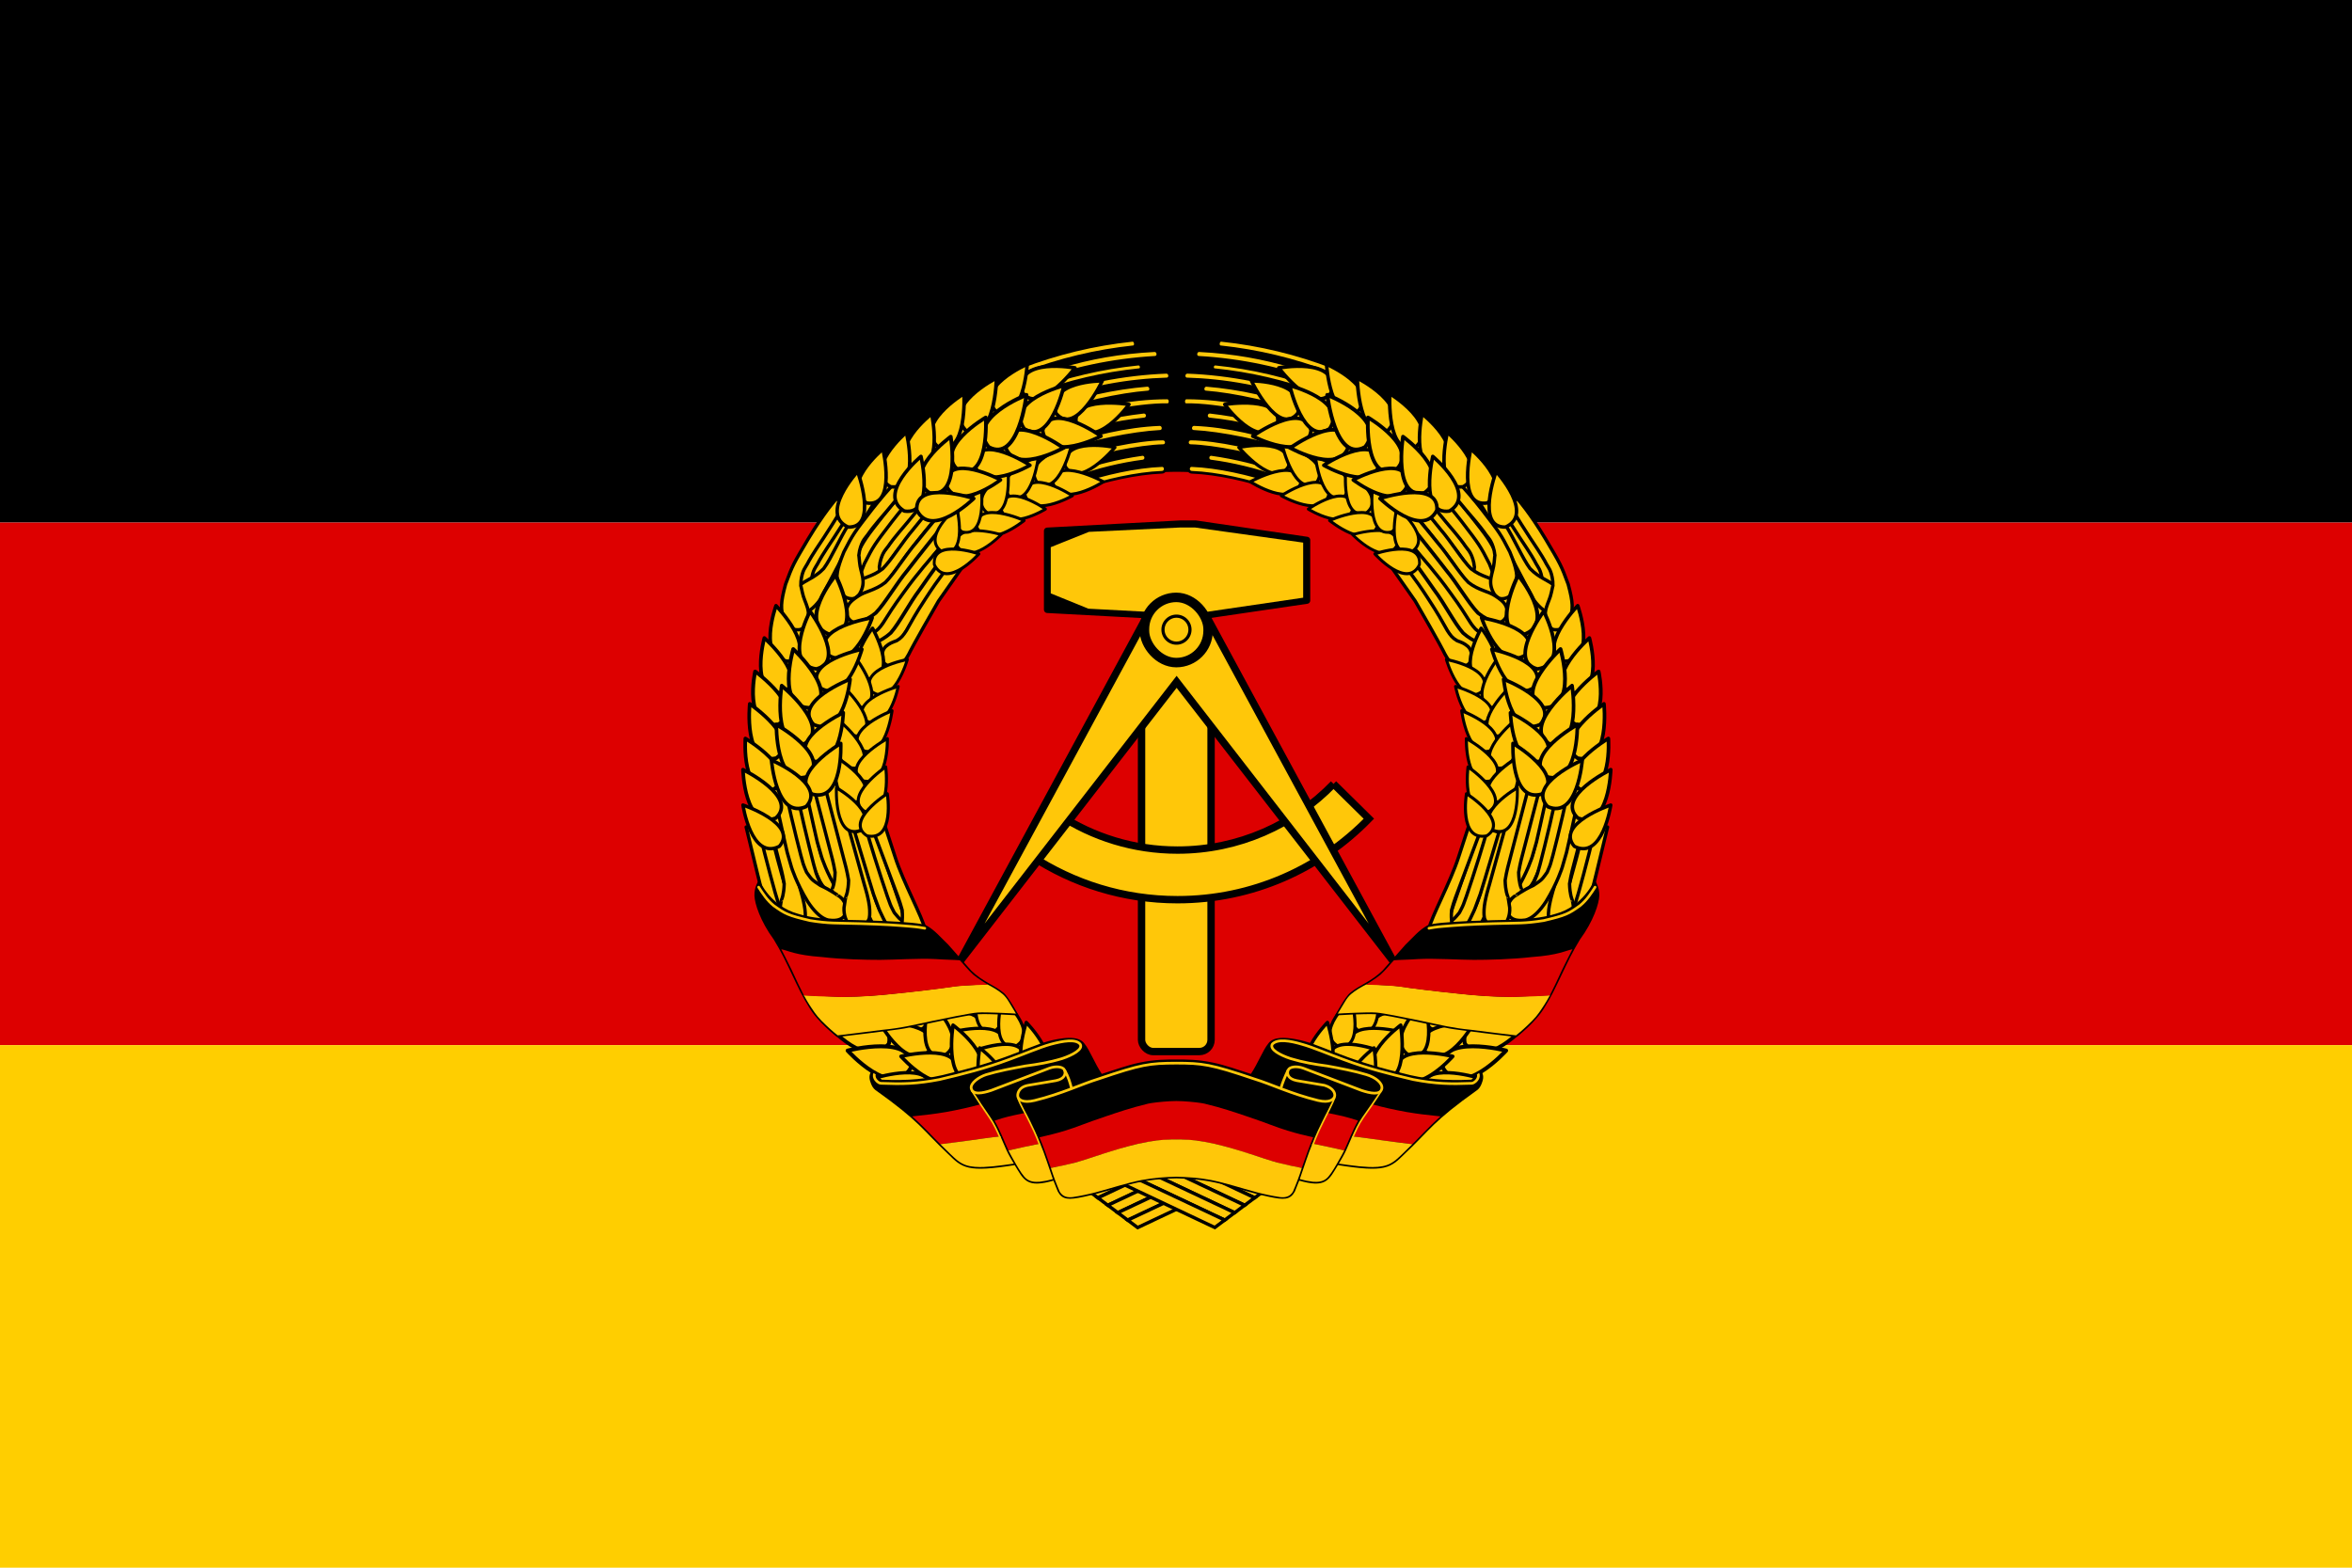 <?xml version="1.0" encoding="UTF-8" standalone="no"?>
<!-- Created with Inkscape (http://www.inkscape.org/) -->

<svg
   xmlns:dc="http://purl.org/dc/elements/1.1/"
   xmlns:cc="http://creativecommons.org/ns#"
   xmlns:rdf="http://www.w3.org/1999/02/22-rdf-syntax-ns#"
   xmlns:svg="http://www.w3.org/2000/svg"
   xmlns="http://www.w3.org/2000/svg"
   xmlns:xlink="http://www.w3.org/1999/xlink"
   version="1.0"
   width="900"
   height="600"
   id="svg4463"
   viewBox="0 0 900 600">
  <defs
     id="defs4667" />
  <g
     transform="translate(-50,0)"
     id="g6781">
    <rect
       width="900"
       height="200"
       x="50"
       y="0"
       id="rect603"
       style="fill:#000000" />
    <rect
       width="900"
       height="200"
       x="50"
       y="200"
       id="rect604"
       style="fill:#dd0000" />
    <rect
       width="900"
       height="200"
       x="50"
       y="400"
       id="rect605"
       style="fill:#ffce00" />
    <g
       transform="matrix(0.205,0,0,0.205,333.5,254.741)"
       id="g13783">
      <path
         d="m 1351.011,228.285 a 520.001,570.515 0 1 1 -1040.001,0 520.001,570.515 0 1 1 1040.001,0 z"
         transform="matrix(1.091,0,0,1.005,-93.109,-17.033)"
         id="path11866"
         style="fill:#dd0000;fill-opacity:1;stroke:#000000;stroke-width:5;stroke-linecap:round;stroke-linejoin:miter;stroke-miterlimit:4;stroke-opacity:0;stroke-dasharray:none" />
      <g
         transform="translate(-896.575,-1479.218)"
         id="g2219">
        <use
           transform="matrix(-1,0,0,1,3344.188,-55.4)"
           id="use3755"
           x="0"
           y="0"
           width="744.094"
           height="1052.362"
           xlink:href="#path1459" />
        <use
           transform="matrix(-1,0,0,1,3362.762,-41.478)"
           id="use3753"
           x="0"
           y="0"
           width="744.094"
           height="1052.362"
           xlink:href="#path1459" />
        <use
           transform="matrix(-1,0,0,1,3381.317,-27.626)"
           id="use3751"
           x="0"
           y="0"
           width="744.094"
           height="1052.362"
           xlink:href="#path1459" />
        <use
           transform="matrix(-1,0,0,1,3399.832,-13.725)"
           id="use3749"
           x="0"
           y="0"
           width="744.094"
           height="1052.362"
           xlink:href="#path1459" />
        <use
           transform="matrix(-1,0,0,1,3418.376,0.166)"
           id="use3747"
           x="0"
           y="0"
           width="744.094"
           height="1052.362"
           xlink:href="#path1459" />
        <use
           transform="translate(74.619,-55.507)"
           id="use2229"
           x="0"
           y="0"
           width="744.094"
           height="1052.362"
           xlink:href="#path1459" />
        <use
           transform="translate(55.839,-41.547)"
           id="use2227"
           x="0"
           y="0"
           width="744.094"
           height="1052.362"
           xlink:href="#path1459" />
        <use
           transform="translate(37.06,-27.587)"
           id="use2225"
           x="0"
           y="0"
           width="744.094"
           height="1052.362"
           xlink:href="#path1459" />
        <use
           transform="translate(18.475,-13.765)"
           id="use2222"
           x="0"
           y="0"
           width="744.094"
           height="1052.362"
           xlink:href="#path1459" />
        <path
           d="m 1605.675,2445.314 175.518,82.975 18.545,-13.92 -164.755,-77.689 -29.308,8.634 z"
           id="path1459"
           style="fill:#ffc709;fill-opacity:1;fill-rule:evenodd;stroke:#000000;stroke-width:6.25;stroke-linecap:butt;stroke-linejoin:miter;stroke-miterlimit:4;stroke-opacity:1;stroke-dasharray:none" />
      </g>
      <g
         transform="translate(-896.575,-1479.218)"
         id="g1991">
        <path
           d="m 1718.029,1214.375 -249.531,13.406 0,66.594 0,13.812 0,66.594 249.531,13.406 27.031,0 208.062,-30.562 0,-49.438 0,-13.812 0,-49.438 -208.062,-30.562 -27.031,0 z"
           id="rect2939"
           style="fill:#000000;fill-opacity:1;stroke:#000000;stroke-width:12.5;stroke-linecap:butt;stroke-linejoin:round;stroke-miterlimit:5;stroke-opacity:1;stroke-dashoffset:0" />
        <rect
           width="129.763"
           height="734.849"
           rx="21.866"
           ry="21.866"
           x="1644.46"
           y="1464.953"
           id="rect15740"
           style="fill:#ffc709;fill-opacity:1;stroke:#000000;stroke-width:13.75;stroke-linecap:butt;stroke-linejoin:round;stroke-miterlimit:4;stroke-opacity:1;stroke-dashoffset:0" />
        <path
           d="m 2002.873,1700.094 c -73.748,76.148 -176.982,123.562 -291.281,123.562 -81.712,0 -157.749,-24.284 -221.437,-65.906 l -51.906,76.719 c 78.503,51.663 172.402,81.812 273.343,81.812 140.092,0 266.668,-58.007 357.218,-151.187 l -65.937,-65 z"
           id="path2826"
           style="fill:#ffc709;fill-opacity:1;stroke:#000000;stroke-width:13.75;stroke-linecap:butt;stroke-linejoin:miter;stroke-miterlimit:4;stroke-opacity:1;stroke-dashoffset:0" />
        <path
           d="m 1662.748,1371.5 -357.406,660.156 404.593,-522.125 404.624,522.125 -357.374,-660.156 -47.219,66.312 -47.219,-66.312 z"
           id="path1305"
           style="fill:#ffc709;fill-opacity:1;fill-rule:evenodd;stroke:#000000;stroke-width:13.75;stroke-linecap:butt;stroke-linejoin:miter;stroke-miterlimit:4;stroke-opacity:1" />
        <path
           d="m 1717.596,1221.353 -171.404,8.214 -71.18,28.572 0,86.284 70.25,28.572 172.334,9.145 26.279,0 202.27,-29.668 0,-44.337 0,-12.777 0,-45.732 -202.27,-28.272 -26.279,0 z"
           id="path2072"
           style="fill:#ffc709;fill-opacity:1;stroke:#00ca00;stroke-width:0;stroke-linecap:butt;stroke-linejoin:round;stroke-miterlimit:5;stroke-opacity:1;stroke-dashoffset:0" />
        <rect
           width="118.793"
           height="121.744"
           rx="59.397"
           ry="59.397"
           x="1649.899"
           y="1351.864"
           id="rect8156"
           style="fill:#ffc709;fill-opacity:1;stroke:#000000;stroke-width:17.717;stroke-linecap:butt;stroke-linejoin:round;stroke-miterlimit:5;stroke-opacity:1;stroke-dashoffset:0" />
        <path
           d="m 1734.846,1412.916 a 26.518,26.518 0 1 1 -53.036,0 26.518,26.518 0 1 1 53.036,0 z"
           transform="matrix(0.949,0,0,0.949,88.46,71.264)"
           id="path13464"
           style="fill:#ffc709;fill-opacity:1;stroke:#000000;stroke-width:6.25;stroke-linecap:butt;stroke-linejoin:round;stroke-miterlimit:4;stroke-opacity:1;stroke-dashoffset:0" />
      </g>
      <g
         transform="translate(-896.575,-1479.218)"
         id="g10675">
        <path
           d="m 1247.353,2299.715 -224.596,-251.161 -88.148,-315.159 31.395,-291.009 143.693,-278.934 222.181,-171.466 132.826,-49.508 37.433,54.338 65.205,19.32 -37.433,31.395 -4.83,80.903 -227.011,148.523 -137.655,229.426 -13.283,258.406 68.828,224.596 263.236,251.161 -231.841,59.168 z"
           id="path2946"
           style="fill:#ffc709;fill-opacity:1;fill-rule:evenodd;stroke:none" />
        <g
           id="g27242">
          <use
             transform="matrix(0.999,-0.033,0.033,0.999,-82.221,115.899)"
             id="use8212"
             x="0"
             y="0"
             width="744.094"
             height="1052.362"
             xlink:href="#path3660" />
          <use
             transform="matrix(0.999,-0.036,0.036,0.999,-151.97,83.458)"
             id="use8978"
             x="0"
             y="0"
             width="744.094"
             height="1052.362"
             xlink:href="#path8216" />
          <use
             transform="translate(-120.225,6.374)"
             id="use8976"
             x="0"
             y="0"
             width="744.094"
             height="1052.362"
             xlink:href="#path8216" />
          <use
             transform="matrix(1,-0.02,0.02,1,-84.543,89.982)"
             id="use6694"
             x="0"
             y="0"
             width="744.094"
             height="1052.362"
             xlink:href="#path3660" />
          <use
             transform="matrix(0.886,1.766287e-4,-1.968885e-4,0.988,147.291,-0.549)"
             id="use8990"
             x="0"
             y="0"
             width="744.094"
             height="1052.362"
             xlink:href="#path3660" />
          <use
             transform="translate(56.086,-19.554)"
             id="use8994"
             x="0"
             y="0"
             width="744.094"
             height="1052.362"
             xlink:href="#path3660" />
          <use
             transform="translate(-25.226,-14.844)"
             id="use8992"
             x="0"
             y="0"
             width="744.094"
             height="1052.362"
             xlink:href="#path8216" />
          <use
             transform="matrix(0.998,-0.061,0.061,0.998,-49.463,100.426)"
             id="use8980"
             x="0"
             y="0"
             width="744.094"
             height="1052.362"
             xlink:href="#path8216" />
          <use
             transform="matrix(1,-0.03,0.03,1,80.701,100.789)"
             id="use8982"
             x="0"
             y="0"
             width="744.094"
             height="1052.362"
             xlink:href="#path3660" />
          <use
             transform="translate(23.908,16.696)"
             id="use8998"
             x="0"
             y="0"
             width="744.094"
             height="1052.362"
             xlink:href="#path3660" />
          <path
             d="m 991.042,1855.707 c 0,0 8.816,28.994 30.208,63.998 23.738,36.412 41.25,34.846 41.25,34.846 0,0 26.614,4.846 30.368,-15.942 1.408,-20.789 -12.669,-28.277 -12.669,-28.746 0,0.469 -15.356,-11.274 -35.194,-20.158 -17.023,-11.23 -15.931,-11.005 -25.785,-24.613 -6.1,-15.485 -4.219,-4.702 -19.219,-65.23 -15,-60.528 -21.254,-94.227 -21.723,-94.227 l -21.49,4.219 19.463,88.136 6.815,30.032 7.977,27.685 z"
             id="path3660"
             style="fill:#ffc709;fill-opacity:1;fill-rule:evenodd;stroke:#000000;stroke-width:6.25;stroke-linecap:butt;stroke-linejoin:round;stroke-miterlimit:4;stroke-opacity:1" />
          <path
             d="m 1049.228,1688.656 40.824,156.987 c 0,0 4.887,17.056 7.605,34.465 -0.567,20.693 -4.535,28.816 -4.535,28.816 -0.469,0 -2.601,10.942 -4.009,22.192 -0.939,15.473 5.575,26.246 5.575,25.777 0,0.469 4.996,8.281 20.158,9.688 17.508,-0.469 20.154,-12.969 20.154,-12.969 0,0 2.703,-1.25 1.977,-18.75 -0.727,-17.5 -9.477,-45 -9.477,-45 l -58.75,-211.999 -19.522,10.793 z"
             id="path8216"
             style="fill:#ffc709;fill-opacity:1;fill-rule:evenodd;stroke:#000000;stroke-width:6.25;stroke-linecap:butt;stroke-linejoin:round;stroke-miterlimit:4;stroke-opacity:1" />
          <use
             transform="matrix(0.997,-0.074,0.074,0.997,28.73,156.312)"
             id="use8988"
             x="0"
             y="0"
             width="744.094"
             height="1052.362"
             xlink:href="#path3660" />
          <path
             d="m 1130.624,1752.822 56.093,149.925 c 0,0 6.544,16.225 10.965,33.105 1.479,20.6 -1.665,29.215 -1.665,29.215 -0.467,0.066 -1.507,11.218 -1.796,22.572 0.594,15.476 8.134,25.242 8.088,24.776 0.046,0.465 5.785,7.508 21.001,6.768 17.363,-2.932 18.76,-15.7 18.76,-15.7 0,0 2.565,-16.636 -2.232,-32.949 -3.858,-20.536 -40.613,-87.867 -55.159,-133.384 l -32.425,-99.188 -21.631,14.861 z"
             id="use8984"
             style="fill:#ffc709;fill-opacity:1;fill-rule:evenodd;stroke:#000000;stroke-width:6.25;stroke-linecap:butt;stroke-linejoin:round;stroke-miterlimit:4;stroke-opacity:1" />
        </g>
        <g
           id="g27290">
          <use
             transform="translate(35.036,6.846)"
             id="use5966"
             x="0"
             y="0"
             width="744.094"
             height="1052.362"
             xlink:href="#path1399" />
          <use
             transform="translate(19.367,-0.654)"
             id="use5964"
             x="0"
             y="0"
             width="744.094"
             height="1052.362"
             xlink:href="#path1399" />
          <use
             transform="matrix(0.992,0.13,-0.13,0.992,310.78,-167.808)"
             id="use5968"
             x="0"
             y="0"
             width="744.094"
             height="1052.362"
             xlink:href="#path1399" />
          <use
             transform="matrix(0.989,-0.146,0.146,0.989,-295.502,158.912)"
             id="use5962"
             x="0"
             y="0"
             width="744.094"
             height="1052.362"
             xlink:href="#path5202" />
          <path
             d="m 1072.69,1170.142 c 0,0 -21.079,23.844 -50.19,72.22 -28.173,47.437 -29.369,49.377 -42.5,85 -9.377,34.684 -9.465,46.408 -2.965,65.781 8.376,15.619 16.577,18.907 24.215,19.219 7.643,0.312 11.566,-1.782 17.184,-10.414 11.25,-25.525 -2.931,-38.336 -7.184,-59.586 -4.254,-21.25 -2.492,-4.917 -2.5,-20.654 2.338,-20.899 8.904,-26.372 11.719,-32.003 4.223,-7.977 7.197,-13.982 30.781,-49.176 24.523,-37.539 36.25,-58.167 36.25,-58.167 0,0 2.586,-8.389 -3.079,-12.5 -5.433,-3.943 -11.731,0.28 -11.731,0.28 z"
             id="path1399"
             style="fill:#ffc709;fill-opacity:1;fill-rule:evenodd;stroke:#000000;stroke-width:6.25;stroke-linecap:butt;stroke-linejoin:miter;stroke-miterlimit:4;stroke-opacity:1" />
          <use
             transform="translate(-22.622,-33.453)"
             id="use5972"
             x="0"
             y="0"
             width="744.094"
             height="1052.362"
             xlink:href="#path5202" />
          <use
             transform="matrix(0.993,0.117,-0.117,0.993,309.186,-143.577)"
             id="use2920"
             x="0"
             y="0"
             width="744.094"
             height="1052.362"
             xlink:href="#path1399" />
          <use
             transform="translate(-5.051,-25.441)"
             id="use5970"
             x="0"
             y="0"
             width="744.094"
             height="1052.362"
             xlink:href="#path5202" />
          <use
             transform="matrix(0.993,0.121,-0.121,0.993,276.319,-169.598)"
             id="use2918"
             x="0"
             y="0"
             width="744.094"
             height="1052.362"
             xlink:href="#path1399" />
          <path
             d="m 1286.664,1173.427 c 0,0 -46.059,55.185 -62.915,76.435 -20.141,23.127 -40.427,57.023 -57.5,74.061 -19.888,15.631 -37.496,16.092 -51.25,25.939 -15.631,10.316 -19.061,15.934 -21.25,26.25 -1.719,14.069 10.527,26.25 25,23.75 14.004,0.316 32.5,-19.499 32.5,-19.499 0,0 25.15,-34.354 42.5,-58.001 38.466,-56.494 110.746,-137.5 110.746,-137.5 l -17.831,-11.435 z"
             id="path5202"
             style="fill:#ffc709;fill-opacity:1;fill-rule:evenodd;stroke:#000000;stroke-width:6.25;stroke-linecap:butt;stroke-linejoin:miter;stroke-miterlimit:4;stroke-opacity:1" />
          <use
             transform="matrix(1.106,-0.044,0.053,1.048,-211.825,44.918)"
             id="use5976"
             x="0"
             y="0"
             width="744.094"
             height="1052.362"
             xlink:href="#path5202" />
          <use
             transform="matrix(0.999,0.052,-0.052,0.999,30.627,-74.483)"
             id="use4442"
             x="0"
             y="0"
             width="744.094"
             height="1052.362"
             xlink:href="#path2922" />
          <use
             transform="matrix(1.125,-0.125,0.143,0.992,-325.248,250.87)"
             id="use5980"
             x="0"
             y="0"
             width="744.094"
             height="1052.362"
             xlink:href="#path5202" />
          <path
             d="m 1324.204,1275.253 c 0,0 -6.229,8.363 -58.655,83.359 -47.265,81.566 -54.299,96.83 -54.299,96.83 0,0 -7.486,15.67 -15.618,20.67 -8.132,5 -22.424,5.239 -26.882,2.188 -4.251,-2.909 -6.561,-3.277 -8.75,-18.439 1.096,-9.062 3.527,-12.779 7.088,-16.34 7.298,-6.149 11.134,-7.314 20.309,-10.76 8.973,-5.259 12.281,-10.049 18.115,-18.916 11.406,-20.209 16.454,-30.062 35.838,-59.656 25.087,-39.079 45.157,-63.142 68.334,-93.953 l 14.52,15.016 z"
             id="path2922"
             style="fill:#ffc709;fill-opacity:1;fill-rule:evenodd;stroke:#000000;stroke-width:6.25;stroke-linecap:butt;stroke-linejoin:miter;stroke-miterlimit:4;stroke-opacity:1" />
        </g>
        <g
           id="g27306">
          <path
             d="m 1627.156,871.969 c -72.039,7.589 -141.315,24.504 -206.531,49.656 l 5.562,11.156 c 65.151,-24.995 133.588,-41.325 202.969,-48.688 6.042,-0.687 4.704,-12.779 -2,-12.125 z"
             id="path2939"
             style="fill:#ffc709;fill-opacity:1;stroke:#000000;stroke-width:5.138;stroke-linecap:round;stroke-linejoin:round;stroke-miterlimit:4;stroke-opacity:1;stroke-dashoffset:0" />
          <path
             d="m 1668.812,891.219 c -66.162,3.428 -119.491,13.526 -174.594,29.625 -21.416,6.145 -42.544,13.261 -63.344,21.25 l 5.656,11.312 c 74.64,-28.389 153.643,-45.218 233.375,-49.75 7.35,-0.792 6.315,-12.317 -1.094,-12.438 z"
             id="path4497"
             style="fill:#ffc709;fill-opacity:1;stroke:#000000;stroke-width:5;stroke-linecap:round;stroke-linejoin:round;stroke-miterlimit:4;stroke-opacity:1;stroke-dashoffset:0" />
          <path
             d="m 1638.188,916.406 c -67.277,6.84 -133.733,22.317 -197,46.25 l 4.75,9.5 c 62.308,-23.443 127.749,-38.577 193.969,-45.375 6.136,-0.44 4.892,-10.942 -1.719,-10.375 z"
             id="path4523"
             style="fill:#ffc709;fill-opacity:1;stroke:#000000;stroke-width:5;stroke-linecap:round;stroke-linejoin:round;stroke-miterlimit:4;stroke-opacity:1;stroke-dashoffset:0" />
          <path
             d="m 1449.688,979.656 5.625,11.219 c 88.962,-32.381 168.245,-44.792 236.406,-46.812 7.067,-0.435 7.09,-11.94 -0.938,-12.375 -77.424,2.686 -166.493,19.968 -241.094,47.969 z"
             id="path4553"
             style="fill:#ffc709;fill-opacity:1;stroke:#000000;stroke-width:5;stroke-linecap:round;stroke-linejoin:round;stroke-miterlimit:4;stroke-opacity:1;stroke-dashoffset:0" />
          <path
             d="M 1654.688,956.062 C 1595.424,960.964 1528.736,974.903 1460,1000.25 l 5.75,11.469 c 59.114,-21.889 138.312,-39.447 191.094,-43.344 7.331,-1.085 5.606,-12.904 -2.156,-12.312 z"
             id="path4576"
             style="fill:#ffc709;fill-opacity:1;stroke:#000000;stroke-width:5;stroke-linecap:round;stroke-linejoin:round;stroke-miterlimit:4;stroke-opacity:1;stroke-dashoffset:0" />
          <path
             d="m 1471.375,1022.906 5.594,11.188 c 60.176,-22.089 158.977,-42.998 216.344,-42.031 6.196,-0.487 5.683,-12.044 -0.531,-12.531 -71.941,-0.037 -147.154,16.439 -221.406,43.375 z"
             id="path4611"
             style="fill:#ffc709;fill-opacity:1;stroke:#000000;stroke-width:5;stroke-linecap:round;stroke-linejoin:round;stroke-miterlimit:4;stroke-opacity:1;stroke-dashoffset:0" />
          <path
             d="m 1648.125,1006.219 c -56.398,6.454 -112.14,19.568 -165.531,39.094 l 5.594,11.156 c 50.277,-18.164 105.781,-32.172 161.375,-37.719 8.242,-1.158 7.092,-13.05 -1.438,-12.531 z"
             id="path4640"
             style="fill:#ffc709;fill-opacity:1;stroke:#000000;stroke-width:5;stroke-linecap:round;stroke-linejoin:round;stroke-miterlimit:4;stroke-opacity:1;stroke-dashoffset:0" />
          <path
             d="m 1493.75,1067.594 5.625,11.187 c 49.246,-17.663 127.052,-34.129 180,-36.875 7.696,-0.875 6.671,-12.483 -1.062,-12.687 -61.984,2.355 -129.527,19.075 -184.562,38.375 z"
             id="path4671"
             style="fill:#ffc709;fill-opacity:1;stroke:#000000;stroke-width:5;stroke-linecap:round;stroke-linejoin:round;stroke-miterlimit:4;stroke-opacity:1;stroke-dashoffset:0" />
          <path
             d="m 1683.906,1056.219 c -45.906,0.347 -126.339,17.259 -177.969,35.656 l 5.625,11.219 c 49.352,-17.463 130.653,-33.535 172.938,-34.531 8.523,-0.09 8.325,-12.254 -0.594,-12.344 z"
             id="path4700"
             style="fill:#ffc709;fill-opacity:1;stroke:#000000;stroke-width:5;stroke-linecap:round;stroke-linejoin:round;stroke-miterlimit:4;stroke-opacity:1;stroke-dashoffset:0" />
          <path
             d="m 1644.75,1085.25 c -43.047,6.133 -85.594,16.451 -126.656,30.906 l 5.594,11.156 c 39.216,-14.211 82.914,-24.7 123.656,-30.031 7.856,-1.662 5.986,-13.723 -2.594,-12.031 z"
             id="path4730"
             style="fill:#ffc709;fill-opacity:1;stroke:#000000;stroke-width:5;stroke-linecap:round;stroke-linejoin:round;stroke-miterlimit:4;stroke-opacity:1;stroke-dashoffset:0" />
          <path
             d="m 1682.312,1105.812 c -47.42,1.698 -109.339,15.642 -153.781,31.188 l 5.625,11.219 c 41.43,-14.296 100.578,-28.175 148.344,-29.906 8.659,-0.477 7.925,-13.029 -0.188,-12.5 z"
             id="path4762"
             style="fill:#ffc709;fill-opacity:1;stroke:#000000;stroke-width:5;stroke-linecap:round;stroke-linejoin:round;stroke-miterlimit:4;stroke-opacity:1;stroke-dashoffset:0" />
          <use
             transform="matrix(-0.343,0.887,-0.905,-0.334,3477.79,854.275)"
             id="use4450"
             x="0"
             y="0"
             width="744.094"
             height="1052.362"
             xlink:href="#path1334" />
          <use
             transform="matrix(-0.615,-0.669,-0.684,0.602,3316.868,691.159)"
             id="use2130"
             x="0"
             y="0"
             width="744.094"
             height="1052.362"
             xlink:href="#path1334" />
          <use
             transform="matrix(0.083,0.914,-0.907,0.084,3016.55,99.302)"
             id="use4466"
             x="0"
             y="0"
             width="744.094"
             height="1052.362"
             xlink:href="#path1334" />
          <use
             transform="matrix(-0.533,-0.689,-0.688,0.541,3192.195,841.391)"
             id="use2128"
             x="0"
             y="0"
             width="744.094"
             height="1052.362"
             xlink:href="#path1334" />
          <use
             transform="matrix(0.19,0.877,-0.878,0.19,2808.218,-31.802)"
             id="use4458"
             x="0"
             y="0"
             width="744.094"
             height="1052.362"
             xlink:href="#path1334" />
          <use
             transform="matrix(-0.491,-0.685,-0.654,0.547,3044.978,852.348)"
             id="use2126"
             x="0"
             y="0"
             width="744.094"
             height="1052.362"
             xlink:href="#path1334" />
          <use
             transform="matrix(0.366,0.78,-0.814,0.351,2481.48,-198.43)"
             id="use4460"
             x="0"
             y="0"
             width="744.094"
             height="1052.362"
             xlink:href="#path1334" />
          <use
             transform="matrix(-0.637,-0.598,-0.6,0.653,3042.67,610.864)"
             id="use4452"
             x="0"
             y="0"
             width="744.094"
             height="1052.362"
             xlink:href="#path1334" />
          <use
             transform="matrix(-0.67,-0.481,-0.485,0.675,2829.417,493.665)"
             id="use4454"
             x="0"
             y="0"
             width="744.094"
             height="1052.362"
             xlink:href="#path1334" />
          <use
             transform="matrix(0.371,0.758,-0.797,0.353,2397.734,-146.032)"
             id="use4462"
             x="0"
             y="0"
             width="744.094"
             height="1052.362"
             xlink:href="#path1334" />
          <use
             transform="matrix(0.463,0.718,-0.743,0.447,2175.161,-239.825)"
             id="use4464"
             x="0"
             y="0"
             width="744.094"
             height="1052.362"
             xlink:href="#path1334" />
          <use
             transform="matrix(-0.676,-0.537,-0.485,0.733,2793.343,479.053)"
             id="use4456"
             x="0"
             y="0"
             width="744.094"
             height="1052.362"
             xlink:href="#path1334" />
          <use
             transform="matrix(-0.346,1.022,-0.995,-0.353,3562.619,617.299)"
             id="use4468"
             x="0"
             y="0"
             width="744.094"
             height="1052.362"
             xlink:href="#path1334" />
          <use
             transform="matrix(0.276,0.987,-1.002,0.271,2925.568,-443.521)"
             id="use4470"
             x="0"
             y="0"
             width="744.094"
             height="1052.362"
             xlink:href="#path1334" />
          <use
             transform="matrix(0.329,1.06,-1.033,0.339,2874.447,-601.977)"
             id="use4472"
             x="0"
             y="0"
             width="744.094"
             height="1052.362"
             xlink:href="#path1334" />
          <use
             transform="matrix(0.394,1.005,-0.975,0.407,2654.295,-641.523)"
             id="use4474"
             x="0"
             y="0"
             width="744.094"
             height="1052.362"
             xlink:href="#path1334" />
          <use
             transform="matrix(0.529,0.875,-0.893,0.511,2329.721,-667.553)"
             id="use4476"
             x="0"
             y="0"
             width="744.094"
             height="1052.362"
             xlink:href="#path1334" />
          <use
             transform="matrix(0.553,0.869,-0.872,0.55,2224.343,-695.508)"
             id="use4478"
             x="0"
             y="0"
             width="744.094"
             height="1052.362"
             xlink:href="#path1334" />
          <use
             transform="matrix(0.546,0.87,-0.876,0.539,2193.914,-646.094)"
             id="use4480"
             x="0"
             y="0"
             width="744.094"
             height="1052.362"
             xlink:href="#path1334" />
          <use
             transform="matrix(0.643,0.795,-0.795,0.644,1918.417,-719.244)"
             id="use4482"
             x="0"
             y="0"
             width="744.094"
             height="1052.362"
             xlink:href="#path1334" />
          <use
             transform="matrix(-0.902,-0.482,-0.476,0.914,3261.291,-164.293)"
             id="use2142"
             x="0"
             y="0"
             width="744.094"
             height="1052.362"
             xlink:href="#path1334" />
          <use
             transform="matrix(-0.151,1.076,-0.989,-0.165,3427.625,265.658)"
             id="use2124"
             x="0"
             y="0"
             width="744.094"
             height="1052.362"
             xlink:href="#path1334" />
          <use
             transform="matrix(-0.625,-0.863,-0.861,0.626,3629.281,738.961)"
             id="use2140"
             x="0"
             y="0"
             width="744.094"
             height="1052.362"
             xlink:href="#path1334" />
          <use
             transform="matrix(0.113,1.054,-1.068,0.112,3255.83,-187.438)"
             id="use2122"
             x="0"
             y="0"
             width="744.094"
             height="1052.362"
             xlink:href="#path1334" />
          <use
             transform="matrix(-0.643,-0.895,-0.86,0.669,3573.671,714.918)"
             id="use2138"
             x="0"
             y="0"
             width="744.094"
             height="1052.362"
             xlink:href="#path1334" />
          <use
             transform="matrix(-0.631,-0.811,-0.803,0.638,3401.265,725.676)"
             id="use2136"
             x="0"
             y="0"
             width="744.094"
             height="1052.362"
             xlink:href="#path1334" />
          <use
             transform="matrix(0.243,1.15,-1.131,0.247,3178.236,-491.238)"
             id="use2120"
             x="0"
             y="0"
             width="744.094"
             height="1052.362"
             xlink:href="#path1334" />
          <use
             transform="matrix(0.42,0.998,-1.023,0.41,2755.035,-595.91)"
             id="use2114"
             x="0"
             y="0"
             width="744.094"
             height="1052.362"
             xlink:href="#path1334" />
          <use
             transform="matrix(-0.701,-0.75,-0.713,0.736,3252.822,527.553)"
             id="use2134"
             x="0"
             y="0"
             width="744.094"
             height="1052.362"
             xlink:href="#path1334" />
          <use
             transform="matrix(0.518,0.963,-0.977,0.51,2521.404,-702.495)"
             id="use2116"
             x="0"
             y="0"
             width="744.094"
             height="1052.362"
             xlink:href="#path1334" />
          <use
             transform="matrix(0.555,0.88,-0.893,0.547,2286.381,-655.249)"
             id="use2118"
             x="0"
             y="0"
             width="744.094"
             height="1052.362"
             xlink:href="#path1334" />
          <use
             transform="matrix(-0.843,-0.63,-0.636,0.836,3196.744,280.274)"
             id="use2132"
             x="0"
             y="0"
             width="744.094"
             height="1052.362"
             xlink:href="#path1334" />
        </g>
        <g
           id="g27219">
          <use
             transform="matrix(1.026,-0.528,0.573,0.907,-861.659,1048.425)"
             id="use1374"
             x="0"
             y="0"
             width="744.094"
             height="1052.362"
             xlink:href="#path1334" />
          <use
             transform="matrix(0.997,-0.643,0.649,0.987,-930.816,1060.041)"
             id="use1372"
             x="0"
             y="0"
             width="744.094"
             height="1052.362"
             xlink:href="#path1334" />
          <use
             transform="matrix(0.815,-0.58,0.58,0.815,-592.241,1352.839)"
             id="use1370"
             x="0"
             y="0"
             width="744.094"
             height="1052.362"
             xlink:href="#path1334" />
          <use
             transform="matrix(-0.638,0.77,0.77,0.638,447.743,256.136)"
             id="use2900"
             x="0"
             y="0"
             width="744.094"
             height="1052.362"
             xlink:href="#path1334" />
          <use
             transform="matrix(0.97,-0.373,0.369,0.981,-359.44,775.603)"
             id="use1376"
             x="0"
             y="0"
             width="744.094"
             height="1052.362"
             xlink:href="#path1334" />
          <use
             transform="matrix(0.872,-0.489,0.489,0.872,-387.22,1051.731)"
             id="use1396"
             x="0"
             y="0"
             width="744.094"
             height="1052.362"
             xlink:href="#path1334" />
          <use
             transform="matrix(-0.582,0.852,0.843,0.588,306.333,315.273)"
             id="use1384"
             x="0"
             y="0"
             width="744.094"
             height="1052.362"
             xlink:href="#path1334" />
          <use
             transform="matrix(0.884,-0.56,0.565,0.875,-583.406,1190.914)"
             id="use1378"
             x="0"
             y="0"
             width="744.094"
             height="1052.362"
             xlink:href="#path1334" />
          <use
             transform="matrix(-0.464,0.835,0.805,0.521,355.423,408.478)"
             id="use1392"
             x="0"
             y="0"
             width="744.094"
             height="1052.362"
             xlink:href="#path1334" />
          <use
             transform="matrix(0.801,-0.522,0.523,0.8,-338.183,1241.306)"
             id="use1394"
             x="0"
             y="0"
             width="744.094"
             height="1052.362"
             xlink:href="#path1334" />
          <use
             transform="matrix(-0.508,0.751,0.761,0.494,518.206,565.621)"
             id="use1388"
             x="0"
             y="0"
             width="744.094"
             height="1052.362"
             xlink:href="#path1334" />
          <use
             transform="matrix(0.756,-0.655,0.655,0.756,-495.344,1475.821)"
             id="use1390"
             x="0"
             y="0"
             width="744.094"
             height="1052.362"
             xlink:href="#path1334" />
          <use
             transform="matrix(-0.486,0.917,0.919,0.485,131.567,481.125)"
             id="use1382"
             x="0"
             y="0"
             width="744.094"
             height="1052.362"
             xlink:href="#path1334" />
          <use
             transform="matrix(-0.479,0.878,0.878,0.479,246.401,569.174)"
             id="use1380"
             x="0"
             y="0"
             width="744.094"
             height="1052.362"
             xlink:href="#path1334" />
          <use
             transform="matrix(-0.6,0.8,0.8,0.6,577.924,381.368)"
             id="use1386"
             x="0"
             y="0"
             width="744.094"
             height="1052.362"
             xlink:href="#path1334" />
        </g>
        <g
           id="g27258">
          <use
             transform="matrix(0.936,0.489,-0.497,0.916,983.921,-666.368)"
             id="use1342"
             x="0"
             y="0"
             width="744.094"
             height="1052.362"
             xlink:href="#path1334" />
          <use
             transform="matrix(0.98,0.422,-0.428,0.957,802.465,-617.112)"
             id="use1340"
             x="0"
             y="0"
             width="744.094"
             height="1052.362"
             xlink:href="#path1334" />
          <use
             transform="matrix(1.065,0.358,-0.386,0.966,635.747,-512.668)"
             id="use1338"
             x="0"
             y="0"
             width="744.094"
             height="1052.362"
             xlink:href="#path1334" />
          <use
             transform="matrix(1.034,0.279,-0.273,1.068,457.004,-558.32)"
             id="use5890"
             x="0"
             y="0"
             width="744.094"
             height="1052.362"
             xlink:href="#path1334" />
          <use
             transform="matrix(1.049,0.23,-0.236,1.025,370.937,-374.891)"
             id="use5888"
             x="0"
             y="0"
             width="744.094"
             height="1052.362"
             xlink:href="#path1334" />
          <use
             transform="matrix(0.804,0.782,-0.836,0.751,1803.706,-700.167)"
             id="use2123"
             x="0"
             y="0"
             width="744.094"
             height="1052.362"
             xlink:href="#path1334" />
          <use
             transform="matrix(-1.042,-0.175,-0.177,1.033,2387.776,-249.431)"
             id="use2121"
             x="0"
             y="0"
             width="744.094"
             height="1052.362"
             xlink:href="#path1334" />
          <use
             transform="matrix(0.88,0.611,-0.627,0.857,1323.951,-663.133)"
             id="use2119"
             x="0"
             y="0"
             width="744.094"
             height="1052.362"
             xlink:href="#path1334" />
          <use
             transform="matrix(0.72,0.61,-0.708,0.692,1725.51,-343.746)"
             id="use3630"
             x="0"
             y="0"
             width="744.094"
             height="1052.362"
             xlink:href="#path1334" />
          <use
             transform="matrix(-0.839,-0.141,-0.129,0.896,2187.226,36.142)"
             id="use3628"
             x="0"
             y="0"
             width="744.094"
             height="1052.362"
             xlink:href="#path1334" />
          <use
             transform="matrix(0.742,0.471,-0.501,0.793,1313.941,-339.037)"
             id="use3626"
             x="0"
             y="0"
             width="744.094"
             height="1052.362"
             xlink:href="#path1334" />
          <use
             transform="matrix(-1.023,-0.129,-0.128,1.034,2266.341,-233.742)"
             id="use2117"
             x="0"
             y="0"
             width="744.094"
             height="1052.362"
             xlink:href="#path1334" />
          <use
             transform="matrix(1.028,0.468,-0.476,1.01,896.681,-729.98)"
             id="use2115"
             x="0"
             y="0"
             width="744.094"
             height="1052.362"
             xlink:href="#path1334" />
          <use
             transform="matrix(-0.87,-0.036,-0.036,0.853,2036.286,66.667)"
             id="use3624"
             x="0"
             y="0"
             width="744.094"
             height="1052.362"
             xlink:href="#path1334" />
          <use
             transform="matrix(0.792,0.389,-0.447,0.757,1159.631,-141.373)"
             id="use3622"
             x="0"
             y="0"
             width="744.094"
             height="1052.362"
             xlink:href="#path1334" />
          <use
             transform="matrix(-1.059,0.051,0.052,1.053,1963.583,-373.046)"
             id="use2113"
             x="0"
             y="0"
             width="744.094"
             height="1052.362"
             xlink:href="#path1334" />
          <use
             transform="matrix(1.012,0.363,-0.338,1.087,649.492,-700.972)"
             id="use2111"
             x="0"
             y="0"
             width="744.094"
             height="1052.362"
             xlink:href="#path1334" />
          <use
             transform="matrix(-0.873,0.014,0.011,0.927,1945.742,-61.609)"
             id="use3620"
             x="0"
             y="0"
             width="744.094"
             height="1052.362"
             xlink:href="#path1334" />
          <use
             transform="matrix(0.821,0.328,-0.366,0.806,982.138,-111.394)"
             id="use3618"
             x="0"
             y="0"
             width="744.094"
             height="1052.362"
             xlink:href="#path1334" />
          <use
             transform="matrix(-1.038,0.123,0.123,1.041,1808.458,-354.409)"
             id="use2109"
             x="0"
             y="0"
             width="744.094"
             height="1052.362"
             xlink:href="#path1334" />
          <use
             transform="matrix(1.053,0.183,-0.175,1.098,319.075,-485.403)"
             id="use2107"
             x="0"
             y="0"
             width="744.094"
             height="1052.362"
             xlink:href="#path1334" />
          <use
             transform="matrix(1.048,0.13,-0.129,1.058,181.218,-283.991)"
             id="use5126"
             x="0"
             y="0"
             width="744.094"
             height="1052.362"
             xlink:href="#path1334" />
          <use
             transform="matrix(-0.89,0.163,0.16,0.871,1693.077,-46.419)"
             id="use3616"
             x="0"
             y="0"
             width="744.094"
             height="1052.362"
             xlink:href="#path1334" />
          <use
             transform="matrix(0.942,0.196,-0.25,0.906,659.685,-102.943)"
             id="use3614"
             x="0"
             y="0"
             width="744.094"
             height="1052.362"
             xlink:href="#path1334" />
          <use
             transform="matrix(-1.017,0.21,0.202,1.042,1647.379,-377.175)"
             id="use2105"
             x="0"
             y="0"
             width="744.094"
             height="1052.362"
             xlink:href="#path1334" />
          <use
             transform="matrix(1.029,0.072,-0.07,1.063,148.846,-258.281)"
             id="use1344"
             x="0"
             y="0"
             width="744.094"
             height="1052.362"
             xlink:href="#path1334" />
          <use
             transform="matrix(-0.865,0.245,0.253,0.862,1505.641,-51.742)"
             id="use3612"
             x="0"
             y="0"
             width="744.094"
             height="1052.362"
             xlink:href="#path1334" />
          <use
             transform="matrix(0.84,0.135,-0.167,0.915,608.985,-5.917)"
             id="use3610"
             x="0"
             y="0"
             width="744.094"
             height="1052.362"
             xlink:href="#path1334" />
          <use
             transform="matrix(-0.868,0.211,0.273,0.834,1476.512,77.494)"
             id="use3608"
             x="0"
             y="0"
             width="744.094"
             height="1052.362"
             xlink:href="#path1334" />
          <path
             d="m 900.428,1739.538 c 0,0 15.461,103.827 68.067,77.083 35.912,-41.935 -68.067,-77.083 -68.067,-77.083 z"
             id="path1334"
             style="fill:#ffc709;fill-opacity:1;fill-rule:evenodd;stroke:#000000;stroke-width:6.289;stroke-linecap:butt;stroke-linejoin:round;stroke-miterlimit:4;stroke-opacity:1" />
        </g>
        <g
           id="g10284">
          <path
             d="m 1100.375,1955.656 c 0,0 -58.75,0.732 -97.934,-11.692 -51.443,-14.066 -71.932,-61.602 -71.932,-61.602 0,0 -7.54,10.884 -7.071,26.369 0.469,14.077 10.527,46.572 35.781,80.973 26.192,42.378 44.02,92.342 65.139,125.158 16.895,29.531 52.555,56.25 52.555,56.25 0,0 113.475,-13.565 124.454,-15.911 14.616,-2.229 114.882,-25.339 137.382,-26.589 22.5,-1.25 73.592,2.031 73.592,2.031 0,0 -17.986,-33.127 -26.666,-39.531 -17.362,-14.381 -38.346,-20.245 -60.063,-41.25 -11.863,-13.027 -31.863,-36.092 -43.112,-48.592 -14.066,-13.438 -24.685,-26.674 -40,-35.291 -12.5,-8.148 -142.124,-10.323 -142.124,-10.323 z"
             id="path18882"
             style="fill:#000000;fill-opacity:1;fill-rule:evenodd;stroke:#000000;stroke-width:3.125;stroke-linecap:butt;stroke-linejoin:miter;stroke-opacity:1" />
          <path
             d="m 1356.854,2074.496 c 0,0 -41.712,1.061 -61.792,3.633 -22.192,3.514 -69.893,9.28 -108.187,13.201 -34.403,3.8 -63.548,6.018 -102.375,6.428 l -70.52,-3.226 c 2.251,4.183 8.532,15.454 14.77,24.422 7.5,11.489 13.398,19.136 27.125,31.92 11.264,10.665 18.219,16.209 21.446,18.68 8.446,-0.942 61.798,-7.337 83.335,-10.316 35.439,-3.45 53.422,-8.193 94.226,-16.838 21.331,-4.348 70.769,-14.752 83.633,-15.458 14.505,-1.177 66.088,1.544 71.484,2.014 -3.402,-5.591 -7.444,-12.278 -13.094,-21.792 -7.996,-13.516 -14.188,-16.995 -25.437,-24.52 -4.453,-2.902 -14.249,-7.999 -14.614,-8.149 z"
             id="path24965"
             style="fill:#ffc709;fill-opacity:1;fill-rule:evenodd;stroke:none" />
          <path
             d="m 972.033,2008.781 c 3.285,6.1 11.951,23.578 19.686,39.209 9.903,21.416 15.361,33.088 22.594,47.142 15.72,1.173 31.058,1.622 70.2,2.872 38.827,-0.409 67.95,-2.635 102.353,-6.421 38.294,-3.908 86.017,-9.638 108.21,-13.14 20.081,-2.564 62.423,-3.579 62.423,-3.579 0,0 -18.809,-11.367 -27.559,-18.867 -10.862,-10.081 -15.85,-17.276 -24.707,-26.602 -11.496,-0.939 -27.5,-1.015 -45,-2.265 -30.639,-1.719 -77.734,1.485 -103.984,1.485 -26.25,0 -70.627,-0.897 -108.05,-5.251 -50.796,-3.65 -63.028,-12 -76.166,-14.581 z"
             id="path22689"
             style="fill:#dd0000;fill-opacity:1;fill-rule:evenodd;stroke:none" />
          <path
             d="m 929.73,1892.891 c 7.78,12.043 15.612,24.313 28.135,34.529 21.247,15.171 26.724,18.184 67.779,27.815 36.991,5.857 45.319,4.236 94.635,5.755 48.063,1.48 61.946,2.6 93.037,5.115 15.03,1.216 20.062,2.478 26.536,3.517"
             id="path7663"
             style="fill:none;stroke:#ffc709;stroke-width:5;stroke-linecap:round;stroke-linejoin:miter;stroke-miterlimit:4;stroke-opacity:1;stroke-dasharray:none" />
        </g>
      </g>
      <use
         transform="matrix(-1,0,0,1,1627.635,0)"
         id="use10804"
         x="0"
         y="0"
         width="744.094"
         height="1052.362"
         xlink:href="#g10675" />
      <g
         transform="translate(-896.575,-1479.218)"
         id="g6383">
        <g
           id="g4443">
          <path
             d="m 1509.375,2175.781 c -6.854,0.057 -14.156,1.007 -21.219,2.25 -47.085,8.161 -82.562,35.759 -199.875,63.5 -40.408,11.069 -81.719,14.689 -129.437,12.313 -3.527,-0.986 -6.35,-4.944 -6.406,-9.094 l -11.5,-6.562 c -5.032,7.773 -1.963,15.727 -0.156,20.562 1.488,3.982 3.861,8.488 7.375,11.281 84.812,60.39 86.997,73.376 135.781,119.406 26.898,26.516 35.008,34.899 124.562,20.688 17.666,28.65 21.485,43.599 72.438,28.781 l 8.562,21.469 c 7.925,14.797 18.781,15.023 46.344,9.156 71.38,-15.355 92.028,-32.759 173.531,-34.562 81.532,1.799 102.172,19.205 173.562,34.562 27.562,5.867 38.419,5.641 46.344,-9.156 l 8.563,-21.469 c 50.953,14.818 54.772,-0.131 72.437,-28.781 89.555,14.211 97.665,5.828 124.563,-20.688 48.784,-46.031 50.969,-59.016 135.781,-119.406 3.514,-2.793 5.856,-7.299 7.344,-11.281 1.806,-4.835 4.907,-12.789 -0.125,-20.562 l -11.5,6.562 c -0.056,4.149 -2.88,8.108 -6.406,9.094 -47.718,2.376 -89.029,-1.244 -129.438,-12.313 -117.313,-27.741 -152.79,-55.339 -199.875,-63.5 -18.834,-3.314 -39.499,-4.563 -48.281,7.656 -10.148,12.37 -18.57,35.85 -33.094,57.719 -27.226,-8.648 -48.849,-16.62 -71.125,-21.312 -29.753,-6.268 -51.209,-5.883 -68.75,-5.883 -17.251,0 -38.978,-0.381 -68.719,5.883 -22.276,4.692 -43.899,12.665 -71.125,21.312 -14.524,-21.869 -22.946,-45.349 -33.094,-57.719 -5.489,-7.637 -15.64,-10.001 -27.062,-9.906 z"
             id="path11285"
             style="fill:#000000;fill-opacity:1;fill-rule:evenodd;stroke:#000000;stroke-width:3.125;stroke-linecap:butt;stroke-linejoin:miter;stroke-miterlimit:4;stroke-opacity:1" />
          <path
             d="m 1500.69,2234.121 c 7.341,13.074 10.327,23.414 13.165,34.801"
             id="path37344"
             style="fill:none;stroke:#ffc709;stroke-width:5;stroke-linecap:butt;stroke-linejoin:miter;stroke-miterlimit:4;stroke-opacity:1;stroke-dasharray:none" />
          <path
             d="m 1216.307,2320.844 c 29.989,-3.253 38.725,-4.077 63.524,-8.198 23.263,-4.242 42.465,-8.503 63.375,-14.158 6.333,9.425 12.225,18.472 18.784,27.822 5.881,9.374 8.499,12.819 17.622,32.145 -18.824,1.709 -34.401,4.562 -54.206,7.1 -16.989,2.212 -36.467,4.876 -56.397,7.314 -7.64,-7.489 -13.471,-13.622 -21.79,-22.242 -10.153,-10.229 -17.894,-18.196 -30.913,-29.782 z"
             id="path47209"
             style="fill:#dd0000;fill-opacity:1;fill-rule:evenodd;stroke:none" />
          <path
             d="m 1426.688,2314.438 c -30.18,6.366 -33.915,6.975 -56.579,14.313 11.512,20.044 17.963,38.982 25.98,55.635 23.245,-5.267 35.064,-7.712 57.568,-12.354 l -11.406,-24.5 -15.562,-33.094 z"
             id="path51761"
             style="fill:#dd0000;fill-opacity:1;fill-rule:evenodd;stroke:none" />
          <path
             d="m 1268.92,2372.81 c 18.443,-2.192 36.554,-4.716 55.328,-7.173 21.948,-2.944 36.725,-5.416 56.88,-7.431 4.163,9.688 6.306,14.893 11.243,25.782 4.131,9.089 9.585,17.715 13.695,25.054 -13.346,1.857 -23.57,3.449 -38.244,4.974 -15.85,1.336 -21.578,1.845 -34.402,1.021 -12.616,-1.137 -21.845,-3.603 -33.066,-12.376 -7.257,-5.849 -18.805,-17.613 -31.435,-29.851 z"
             id="path61628"
             style="fill:#ffc709;fill-opacity:1;fill-rule:evenodd;stroke:none" />
          <path
             d="m 1396.101,2384.388 c 20.055,-4.679 38.053,-8.467 59.221,-12.701 5.04,12.15 7.012,17.695 11.31,30.217 4.479,12.603 8.216,24.019 12.324,36.028 -10.053,2.704 -13.797,3.553 -25.038,4.995 -9.086,0.669 -17.579,-0.295 -24.142,-5.563 -5.262,-3.794 -12.751,-15.307 -19.795,-27.636 -5.321,-9.486 -9.005,-15.26 -13.882,-25.34 z"
             id="path64666"
             style="fill:#ffc709;fill-opacity:1;fill-rule:evenodd;stroke:none" />
          <path
             d="m 1697.781,2292.5 c -17.644,0.945 -35.265,3.178 -41.031,4.562 -33.994,8.319 -54.277,15.406 -77.531,23.219 -41.156,13.755 -54.127,20.083 -77.281,27.156 -18.313,5.613 -31.322,8.645 -48,12.469 8.018,19.034 14.008,36.377 21.219,57.094 20.94,-3.597 37.721,-7.335 58.594,-13.625 23.401,-7.709 43.969,-14.264 69.188,-21.906 21.827,-6.608 37.313,-10.325 66.344,-15.25 11.592,-1.092 20.027,-1.764 28.813,-2.063 l 0,0.031 c 4.185,-0.142 7.766,-0.197 11.281,-0.219 3.523,0.021 7.116,0.076 11.312,0.219 l 0,-0.031 c 8.778,0.299 17.23,0.972 28.812,2.063 29.03,4.925 44.517,8.642 66.344,15.25 25.218,7.642 45.786,14.197 69.187,21.906 20.872,6.29 37.654,10.028 58.594,13.625 7.21,-20.717 13.201,-38.06 21.219,-57.094 -16.678,-3.824 -29.687,-6.856 -48,-12.469 -23.154,-7.073 -36.126,-13.402 -77.281,-27.156 -23.255,-7.813 -43.538,-14.899 -77.531,-23.219 -5.766,-1.384 -23.387,-3.617 -41.031,-4.562 -10.801,-0.445 -12.474,-0.445 -23.219,0 z"
             id="path66943"
             style="fill:#dd0000;fill-opacity:1;fill-rule:evenodd;stroke:none" />
          <path
             d="m 1699.531,2363.938 0,0.062 c -19.31,0.325 -32.888,1.894 -61.719,8.094 -47.741,11.108 -89.448,27.453 -116.906,34.969 -16.153,4.087 -30.111,6.976 -45.719,10.062 5.123,16.141 10.712,30.884 16.562,44.25 6.156,10.059 14.934,11.19 24.5,10.062 15.285,-2.346 27.846,-5.048 43.312,-9.031 30.714,-8.268 55.775,-16.818 85.125,-22.812 23.467,-4.267 42.074,-5.503 64.688,-6.156 22.615,0.654 41.219,1.889 64.688,6.156 29.35,5.994 54.442,14.544 85.156,22.812 15.467,3.984 28.028,6.685 43.312,9.031 9.566,1.128 18.344,0 24.5,-10.062 5.85,-13.367 11.44,-28.109 16.563,-44.25 -15.607,-3.087 -29.597,-5.976 -45.75,-10.062 -27.459,-7.516 -69.134,-23.86 -116.875,-34.969 -28.818,-6.197 -42.423,-7.768 -61.719,-8.094 l 0,-0.062 c -3.789,-0.022 -6.585,0.029 -9.875,0.031 -3.286,0 -6.061,-0.053 -9.844,-0.031 z"
             id="path68461"
             style="fill:#ffc709;fill-opacity:1;fill-rule:evenodd;stroke:none" />
          <path
             d="m 1917.824,2234.899 c -5.785,12.036 -10.327,23.155 -13.425,34.023"
             id="path69240"
             style="fill:none;stroke:#ffc709;stroke-width:5;stroke-linecap:butt;stroke-linejoin:miter;stroke-miterlimit:4;stroke-opacity:1;stroke-dasharray:none" />
          <path
             d="m 2202.467,2320.844 c -29.989,-3.253 -38.725,-4.077 -63.524,-8.198 -23.263,-4.242 -42.465,-8.503 -63.375,-14.158 -6.333,9.425 -12.225,18.472 -18.784,27.822 -5.881,9.374 -8.499,12.819 -17.622,32.145 18.824,1.709 34.401,4.562 54.206,7.1 16.989,2.212 36.467,4.876 56.397,7.314 7.64,-7.489 13.471,-13.622 21.79,-22.242 10.153,-10.229 17.894,-18.196 30.913,-29.782 z"
             id="path69242"
             style="fill:#dd0000;fill-opacity:1;fill-rule:evenodd;stroke:none" />
          <path
             d="m 1992.086,2314.438 c 30.18,6.366 33.915,6.975 56.579,14.313 -11.512,20.044 -17.963,38.982 -25.98,55.635 -23.245,-5.267 -35.064,-7.712 -57.568,-12.354 l 11.406,-24.5 15.562,-33.094 z"
             id="path69246"
             style="fill:#dd0000;fill-opacity:1;fill-rule:evenodd;stroke:none" />
          <path
             d="m 2149.854,2372.81 c -18.443,-2.192 -36.554,-4.716 -55.328,-7.173 -21.948,-2.944 -36.725,-5.416 -56.88,-7.431 -4.163,9.688 -6.306,14.893 -11.243,25.782 -4.131,9.089 -9.585,17.715 -13.695,25.054 13.346,1.857 23.57,3.449 38.244,4.974 15.85,1.336 21.578,1.845 34.402,1.021 12.616,-1.137 21.845,-3.603 33.066,-12.376 7.257,-5.849 18.805,-17.613 31.435,-29.851 z"
             id="path69248"
             style="fill:#ffc709;fill-opacity:1;fill-rule:evenodd;stroke:none" />
          <path
             d="m 2022.672,2384.388 c -20.055,-4.679 -38.053,-8.467 -59.221,-12.701 -5.04,12.15 -7.012,17.695 -11.31,30.217 -4.479,12.603 -8.216,24.019 -12.324,36.028 10.053,2.704 13.797,3.553 25.038,4.995 9.086,0.669 17.579,-0.295 24.142,-5.563 5.262,-3.794 12.751,-15.307 19.795,-27.636 5.321,-9.486 9.005,-15.26 13.882,-25.34 z"
             id="path69250"
             style="fill:#ffc709;fill-opacity:1;fill-rule:evenodd;stroke:none" />
          <path
             d="m 1413.631,2286.611 c 4.797,13.349 15.247,30.372 22.054,44.726 2.897,5.542 12.274,25.161 19.082,43.104"
             id="path38106"
             style="fill:none;stroke:#ffc709;stroke-width:3.125;stroke-linecap:butt;stroke-linejoin:miter;stroke-miterlimit:4;stroke-opacity:1;stroke-dasharray:none" />
          <path
             d="m 1327.289,2272.502 c 11.186,17.484 21.654,33.531 33.623,50.68 8.627,12.564 14.02,24.799 19.552,37.429"
             id="path38104"
             style="fill:none;stroke:#ffc709;stroke-width:3.125;stroke-linecap:butt;stroke-linejoin:miter;stroke-miterlimit:4;stroke-opacity:1" />
          <path
             d="m 2091.226,2274.317 c -11.186,17.484 -21.395,31.716 -33.363,48.865 -8.627,12.564 -14.02,24.799 -19.552,37.429"
             id="path69244"
             style="fill:none;stroke:#ffc709;stroke-width:3.125;stroke-linecap:butt;stroke-linejoin:miter;stroke-miterlimit:4;stroke-opacity:1" />
          <path
             d="m 2005.073,2285.335 c -4.797,13.349 -15.247,31.668 -22.054,46.022 -2.897,5.542 -12.274,25.161 -19.082,43.104"
             id="path73072"
             style="fill:none;stroke:#ffc709;stroke-width:3.125;stroke-linecap:butt;stroke-linejoin:miter;stroke-miterlimit:4;stroke-opacity:1" />
          <path
             d="m 1146.37,2241.239 c -1.841,2.799 -0.622,7.08 0.799,9.66 1.209,2.195 5.207,7.426 10.616,8.18 40.888,1.613 67.195,1.087 109.443,-7.021 44.635,-10.543 84.819,-20.502 129.957,-37.38 26.56,-9.581 58.207,-23.148 77.206,-28.33 23.89,-6.432 47.244,-10.467 55.562,-0.322 5.968,9.343 -13.87,20.313 -33.897,26.949 -23.269,7.061 -45.163,10.686 -68.569,13.761 -24.708,4.523 -50.928,9.458 -73.023,16.18 -13.834,4.477 -29.648,15.733 -27.948,25.572 2.864,12.867 21.181,9.194 37.516,3.778 l 108.339,-41.364 c 12.354,-4.513 25.605,-2.994 28.401,3.643 2.447,6.786 0.495,16.185 -16.166,19.534 l -51.867,8.757 c -18.407,3.344 -20.462,16.72 -19.064,21.546 1.544,5.018 9.025,12.038 31.189,6.745 50.877,-12.459 86.358,-30.142 119.227,-40.265 80.102,-27.203 95.002,-29.252 145.21,-29.451 48.435,0.101 63.786,1.772 145.384,29.451 32.869,10.122 68.35,27.805 119.227,40.265 22.164,5.292 29.385,-2.506 30.93,-7.523 1.397,-4.825 -1.176,-15.349 -18.805,-20.768 l -51.867,-8.757 c -16.661,-3.35 -18.613,-12.748 -16.166,-19.534 2.796,-6.637 16.047,-8.156 28.401,-3.643 l 108.339,41.364 c 16.336,5.416 35.43,9.607 38.294,-3.259 1.7,-9.838 -11.003,-20.835 -28.727,-26.09 -22.096,-6.722 -48.316,-11.657 -73.023,-16.18 -23.406,-3.075 -45.3,-6.699 -68.569,-13.761 -20.027,-6.637 -39.865,-17.347 -34.156,-26.949 9.615,-10.404 33.488,-6.37 55.822,0.322 19,5.182 50.646,18.749 77.206,28.33 45.138,16.878 85.322,26.837 129.957,37.38 42.248,8.108 68.556,8.633 109.443,7.021 5.409,-0.754 9.408,-5.985 10.616,-8.18 1.421,-2.58 2.64,-6.86 0.799,-9.66"
             id="path35068"
             style="fill:none;stroke:#ffc709;stroke-width:5;stroke-linecap:butt;stroke-linejoin:miter;stroke-miterlimit:4;stroke-opacity:1;stroke-dasharray:none" />
        </g>
      </g>
    </g>
  </g>
</svg>
